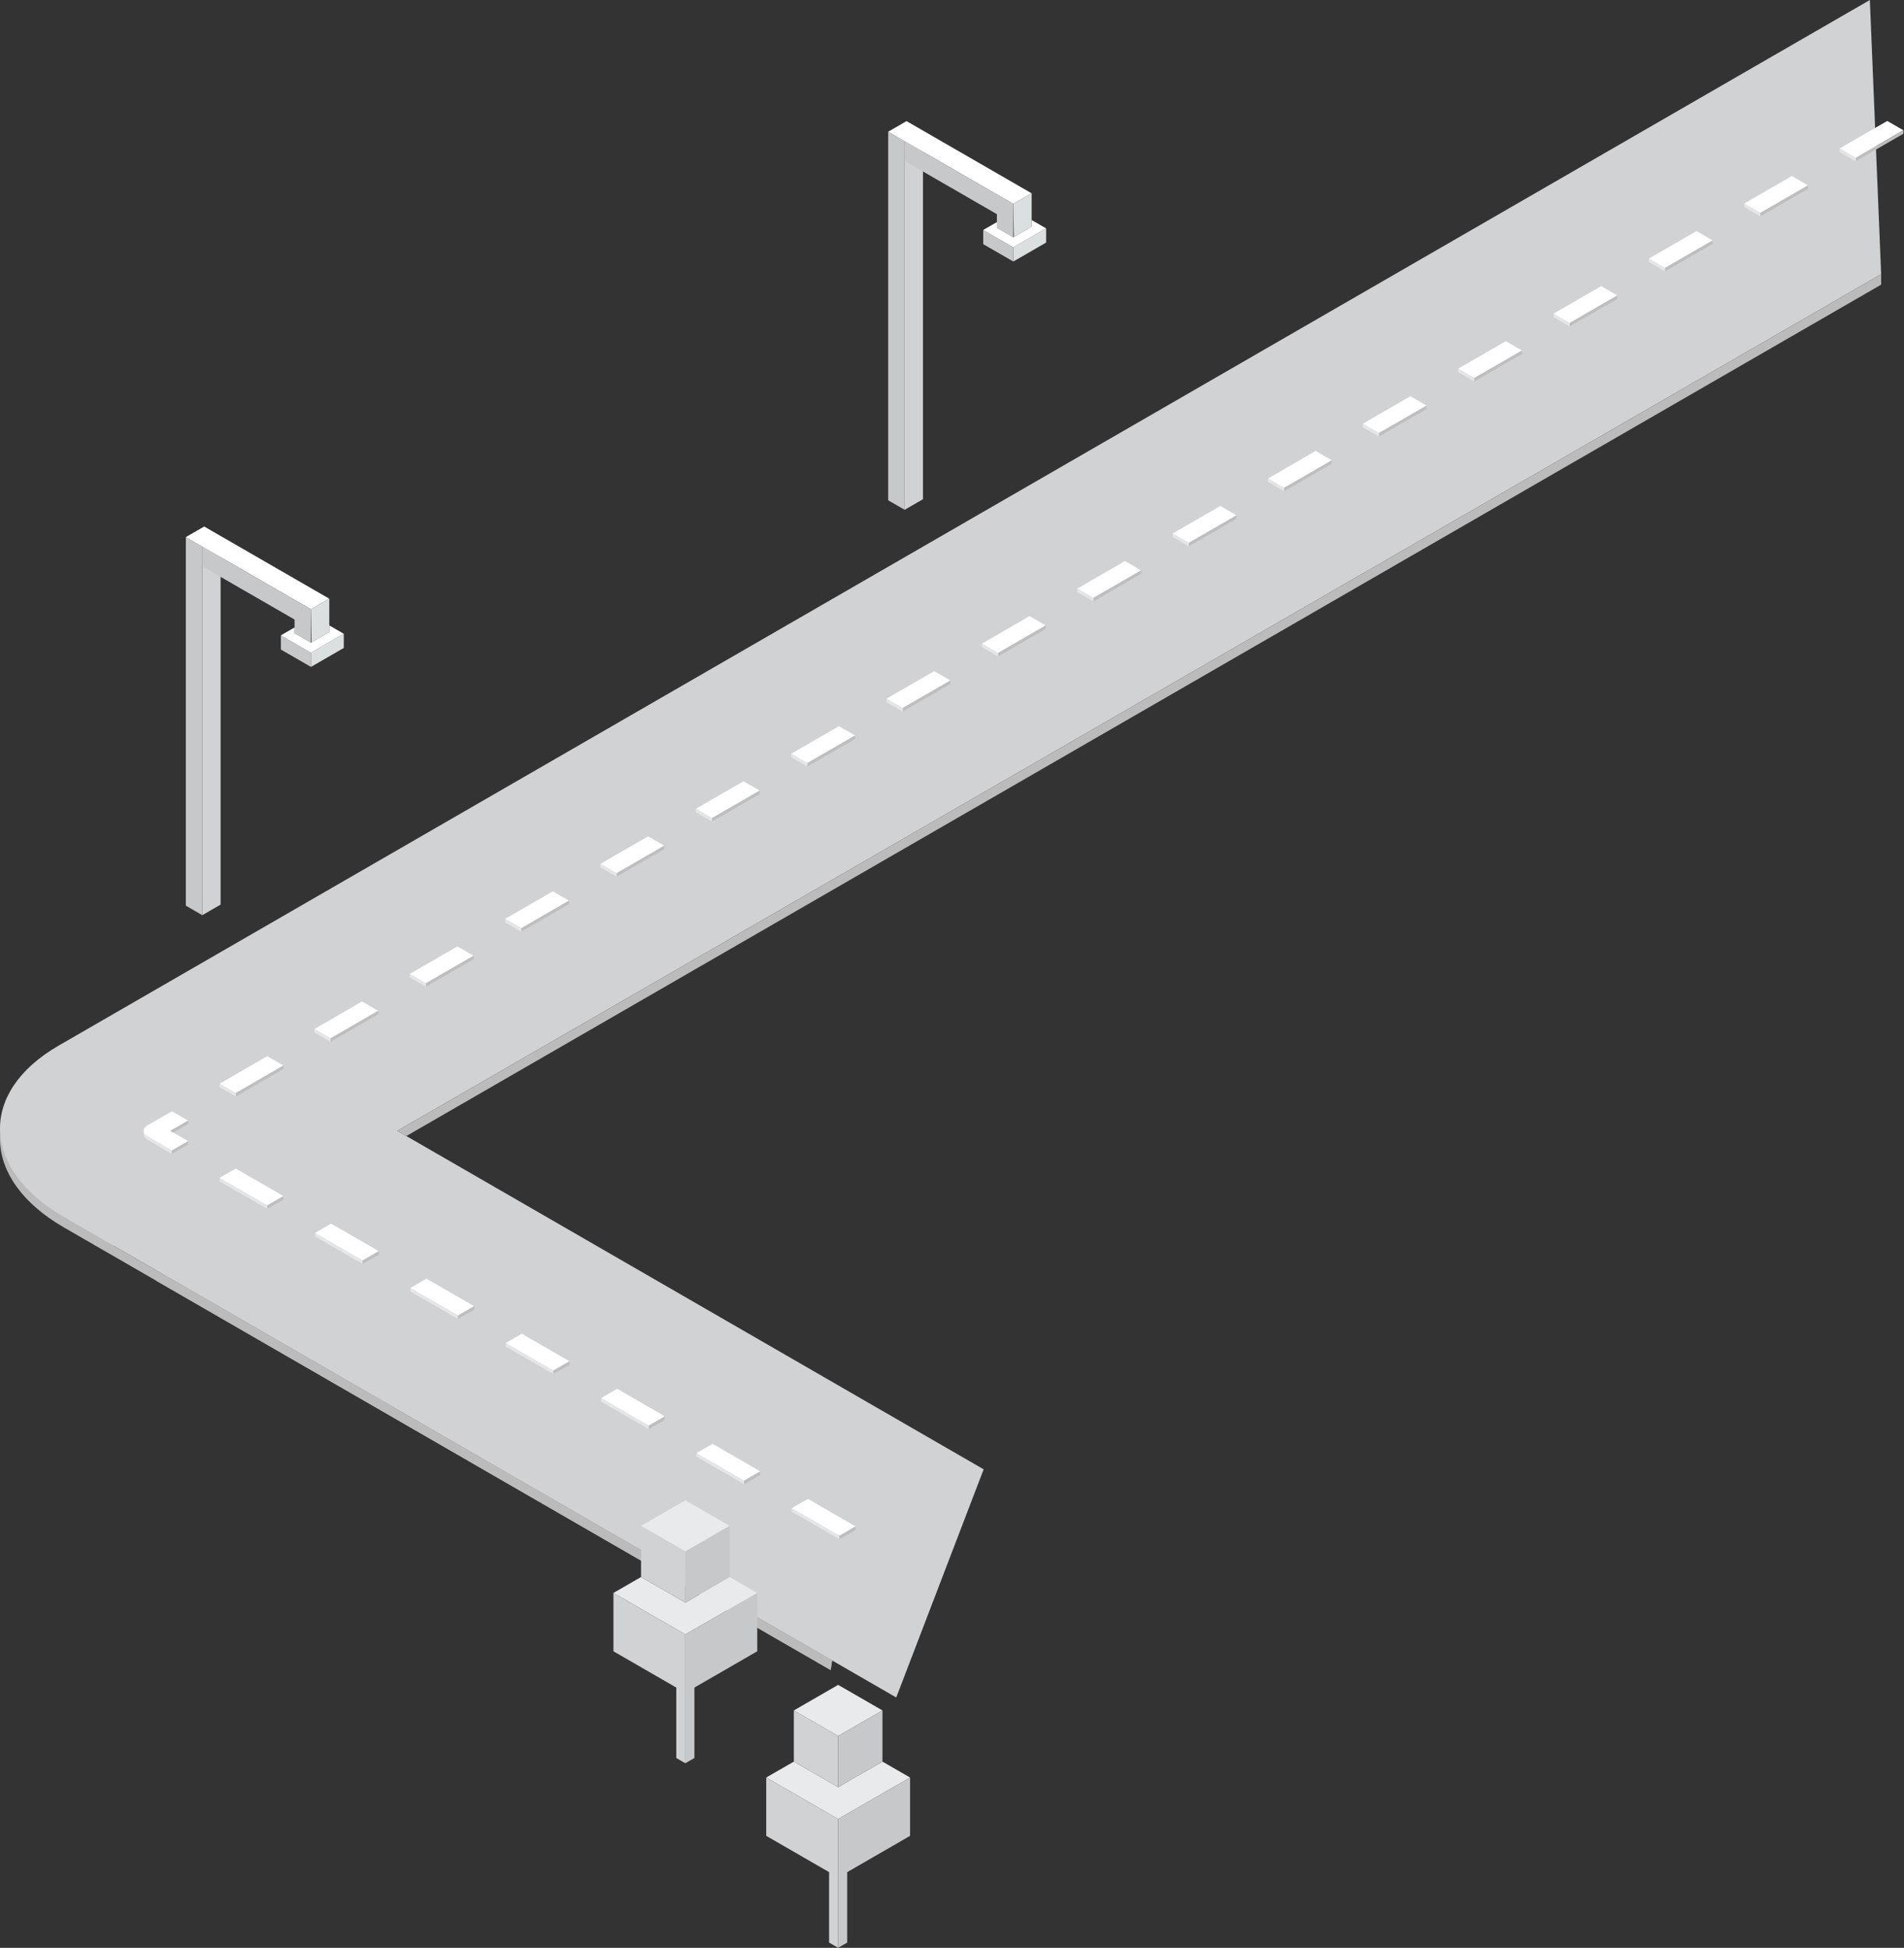 <svg width="692" height="708" viewBox="0 0 692 708" fill="none" xmlns="http://www.w3.org/2000/svg">
<rect x="0" y="0" width="692" height="708" fill="#333333" stroke="none"/>
<g clip-path="url(#clip0_481_760)">
<path fill-rule="evenodd" clip-rule="evenodd" d="M41.248 452.751L302.43 603.545L301.899 607.037L56.688 465.464L23.234 446.15C-6.966 428.714 -7.841 400.688 21.289 383.87L41.248 452.751Z" fill="#BBBBBC"/>
<path fill-rule="evenodd" clip-rule="evenodd" d="M56.035 360.009L679.59 0L683.696 99.662L144.398 411.025L357.509 534.065L325.736 617L56.688 461.665L23.234 442.35C-6.966 424.914 -7.841 396.888 21.289 380.07L56.035 360.009Z" fill="#D0D2D3"/>
<path fill-rule="evenodd" clip-rule="evenodd" d="M147.688 412.925L144.398 411.025L683.696 99.662L683.69 103.465L147.688 412.925Z" fill="#BBBBBC"/>
<path fill-rule="evenodd" clip-rule="evenodd" d="M56.688 465.463L59.977 463.563L302.43 603.544L301.899 607.036L56.688 465.463Z" fill="#BBBBBC"/>
<path fill-rule="evenodd" clip-rule="evenodd" d="M79.81 428.14L85.679 424.752L103.008 434.757L97.139 438.146L79.81 428.14Z" fill="white"/>
<path fill-rule="evenodd" clip-rule="evenodd" d="M79.81 429.396V428.14L97.139 438.145V439.401L79.81 429.396Z" fill="#E4E6E7"/>
<path fill-rule="evenodd" clip-rule="evenodd" d="M103.007 436.012V434.757L97.138 438.145V439.401L103.007 436.012Z" fill="#BEBEBF"/>
<path fill-rule="evenodd" clip-rule="evenodd" d="M114.467 448.151L120.336 444.762L137.665 454.767L131.796 458.156L114.467 448.151Z" fill="white"/>
<path fill-rule="evenodd" clip-rule="evenodd" d="M114.467 449.406V448.15L131.796 458.156V459.411L114.467 449.406Z" fill="#E4E6E7"/>
<path fill-rule="evenodd" clip-rule="evenodd" d="M137.663 456.023V454.768L131.794 458.156V459.412L137.663 456.023Z" fill="#BEBEBF"/>
<path fill-rule="evenodd" clip-rule="evenodd" d="M183.784 488.172L189.653 484.784L206.982 494.789L201.113 498.177L183.784 488.172Z" fill="white"/>
<path fill-rule="evenodd" clip-rule="evenodd" d="M183.784 489.427V488.172L201.113 498.177V499.433L183.784 489.427Z" fill="#E4E6E7"/>
<path fill-rule="evenodd" clip-rule="evenodd" d="M206.981 496.045V494.789L201.112 498.178V499.433L206.981 496.045Z" fill="#BEBEBF"/>
<path fill-rule="evenodd" clip-rule="evenodd" d="M149.125 468.161L154.994 464.772L172.323 474.778L166.454 478.166L149.125 468.161Z" fill="white"/>
<path fill-rule="evenodd" clip-rule="evenodd" d="M149.125 469.418V468.162L166.454 478.167V479.423L149.125 469.418Z" fill="#E4E6E7"/>
<path fill-rule="evenodd" clip-rule="evenodd" d="M172.324 476.034V474.778L166.455 478.167V479.422L172.324 476.034Z" fill="#BEBEBF"/>
<path fill-rule="evenodd" clip-rule="evenodd" d="M253.1 528.192L258.969 524.803L276.298 534.808L270.429 538.197L253.1 528.192Z" fill="white"/>
<path fill-rule="evenodd" clip-rule="evenodd" d="M253.1 529.447V528.191L270.429 538.197V539.452L253.1 529.447Z" fill="#E4E6E7"/>
<path fill-rule="evenodd" clip-rule="evenodd" d="M276.298 536.064V534.809L270.429 538.197V539.453L276.298 536.064Z" fill="#BEBEBF"/>
<path fill-rule="evenodd" clip-rule="evenodd" d="M218.444 508.181L224.313 504.793L241.642 514.798L235.773 518.187L218.444 508.181Z" fill="white"/>
<path fill-rule="evenodd" clip-rule="evenodd" d="M218.444 509.437V508.182L235.773 518.187V519.442L218.444 509.437Z" fill="#E4E6E7"/>
<path fill-rule="evenodd" clip-rule="evenodd" d="M241.641 516.054V514.799L235.772 518.187V519.443L241.641 516.054Z" fill="#BEBEBF"/>
<path fill-rule="evenodd" clip-rule="evenodd" d="M287.76 548.202L293.629 544.813L310.958 554.819L305.089 558.207L287.76 548.202Z" fill="white"/>
<path fill-rule="evenodd" clip-rule="evenodd" d="M287.76 549.457V548.202L305.089 558.207V559.462L287.76 549.457Z" fill="#E4E6E7"/>
<path fill-rule="evenodd" clip-rule="evenodd" d="M310.957 556.075V554.819L305.088 558.208V559.463L310.957 556.075Z" fill="#BEBEBF"/>
<path fill-rule="evenodd" clip-rule="evenodd" d="M56.033 408.892L54.32 413.423L62.479 418.134V419.389L56.034 415.668L53.66 414.298C51.738 413.188 51.738 411.372 53.66 410.262L56.033 408.892Z" fill="#E4E6E7"/>
<path fill-rule="evenodd" clip-rule="evenodd" d="M56.031 415.668L56.032 414.413L62.477 418.134V419.389L56.031 415.668Z" fill="#E4E6E7"/>
<path fill-rule="evenodd" clip-rule="evenodd" d="M68.344 416.001V414.746L62.475 418.134V419.39L68.344 416.001Z" fill="#BEBEBF"/>
<path fill-rule="evenodd" clip-rule="evenodd" d="M52.22 411.024H55.377V412.146H52.22V411.024Z" fill="#E4E6E7"/>
<path fill-rule="evenodd" clip-rule="evenodd" d="M56.035 407.636L62.48 403.914L68.348 407.303L61.904 411.024L68.349 414.745L62.48 418.133L56.035 414.412L53.661 413.042C51.739 411.932 51.739 410.116 53.661 409.006L56.035 407.636Z" fill="white"/>
<path fill-rule="evenodd" clip-rule="evenodd" d="M68.347 408.559V407.303L61.902 411.024L62.989 411.652L68.347 408.559Z" fill="#BEBEBF"/>
<path fill-rule="evenodd" clip-rule="evenodd" d="M137.461 367.402L131.592 364.014L114.263 374.019L120.132 377.407L137.461 367.402Z" fill="white"/>
<path fill-rule="evenodd" clip-rule="evenodd" d="M137.461 368.657V367.402L120.132 377.407V378.663L137.461 368.657Z" fill="#BEBEBF"/>
<path fill-rule="evenodd" clip-rule="evenodd" d="M114.263 375.275V374.019L120.132 377.408V378.663L114.263 375.275Z" fill="#E4E6E7"/>
<path fill-rule="evenodd" clip-rule="evenodd" d="M103.008 387.294L97.139 383.905L79.81 393.91L85.679 397.299L103.008 387.294Z" fill="white"/>
<path fill-rule="evenodd" clip-rule="evenodd" d="M103.008 388.549V387.293L85.679 397.299V398.554L103.008 388.549Z" fill="#BEBEBF"/>
<path fill-rule="evenodd" clip-rule="evenodd" d="M79.81 395.166V393.911L85.679 397.299V398.555L79.81 395.166Z" fill="#E4E6E7"/>
<path fill-rule="evenodd" clip-rule="evenodd" d="M172.117 347.392L166.248 344.004L148.919 354.009L154.788 357.398L172.117 347.392Z" fill="white"/>
<path fill-rule="evenodd" clip-rule="evenodd" d="M172.117 348.649V347.393L154.788 357.398V358.654L172.117 348.649Z" fill="#BEBEBF"/>
<path fill-rule="evenodd" clip-rule="evenodd" d="M148.919 355.264V354.009L154.788 357.397V358.653L148.919 355.264Z" fill="#E4E6E7"/>
<path fill-rule="evenodd" clip-rule="evenodd" d="M241.432 307.371L235.563 303.982L218.234 313.988L224.103 317.376L241.432 307.371Z" fill="white"/>
<path fill-rule="evenodd" clip-rule="evenodd" d="M241.434 308.627V307.371L224.104 317.376V318.632L241.434 308.627Z" fill="#BEBEBF"/>
<path fill-rule="evenodd" clip-rule="evenodd" d="M218.234 315.243V313.988L224.103 317.376V318.632L218.234 315.243Z" fill="#E4E6E7"/>
<path fill-rule="evenodd" clip-rule="evenodd" d="M206.775 327.381L200.906 323.992L183.577 333.997L189.446 337.386L206.775 327.381Z" fill="white"/>
<path fill-rule="evenodd" clip-rule="evenodd" d="M206.775 328.636V327.381L189.446 337.386V338.642L206.775 328.636Z" fill="#BEBEBF"/>
<path fill-rule="evenodd" clip-rule="evenodd" d="M183.577 335.253V333.998L189.446 337.386V338.642L183.577 335.253Z" fill="#E4E6E7"/>
<path fill-rule="evenodd" clip-rule="evenodd" d="M276.094 287.361L270.225 283.972L252.896 293.977L258.765 297.366L276.094 287.361Z" fill="white"/>
<path fill-rule="evenodd" clip-rule="evenodd" d="M276.094 288.616V287.36L258.765 297.366V298.621L276.094 288.616Z" fill="#BEBEBF"/>
<path fill-rule="evenodd" clip-rule="evenodd" d="M252.896 295.233V293.978L258.765 297.366V298.621L252.896 295.233Z" fill="#E4E6E7"/>
<path fill-rule="evenodd" clip-rule="evenodd" d="M310.751 267.351L304.882 263.962L287.553 273.968L293.422 277.356L310.751 267.351Z" fill="white"/>
<path fill-rule="evenodd" clip-rule="evenodd" d="M310.751 268.606V267.351L293.422 277.356V278.611L310.751 268.606Z" fill="#BEBEBF"/>
<path fill-rule="evenodd" clip-rule="evenodd" d="M287.553 275.223V273.968L293.422 277.356V278.612L287.553 275.223Z" fill="#E4E6E7"/>
<path fill-rule="evenodd" clip-rule="evenodd" d="M345.408 247.34L339.539 243.951L322.21 253.956L328.079 257.345L345.408 247.34Z" fill="white"/>
<path fill-rule="evenodd" clip-rule="evenodd" d="M345.408 248.595V247.34L328.079 257.345V258.6L345.408 248.595Z" fill="#BEBEBF"/>
<path fill-rule="evenodd" clip-rule="evenodd" d="M322.21 255.212V253.956L328.079 257.345V258.6L322.21 255.212Z" fill="#E4E6E7"/>
<path fill-rule="evenodd" clip-rule="evenodd" d="M380.064 227.33L374.195 223.942L356.866 233.947L362.735 237.336L380.064 227.33Z" fill="white"/>
<path fill-rule="evenodd" clip-rule="evenodd" d="M380.064 228.586V227.33L362.735 237.335V238.591L380.064 228.586Z" fill="#BEBEBF"/>
<path fill-rule="evenodd" clip-rule="evenodd" d="M356.866 235.202V233.947L362.735 237.335V238.591L356.866 235.202Z" fill="#E4E6E7"/>
<path fill-rule="evenodd" clip-rule="evenodd" d="M414.723 207.319L408.854 203.931L391.525 213.936L397.394 217.324L414.723 207.319Z" fill="white"/>
<path fill-rule="evenodd" clip-rule="evenodd" d="M414.724 208.575V207.319L397.395 217.324V218.58L414.724 208.575Z" fill="#BEBEBF"/>
<path fill-rule="evenodd" clip-rule="evenodd" d="M391.525 215.192V213.936L397.394 217.325V218.58L391.525 215.192Z" fill="#E4E6E7"/>
<path fill-rule="evenodd" clip-rule="evenodd" d="M449.382 187.309L443.513 183.921L426.184 193.926L432.053 197.315L449.382 187.309Z" fill="white"/>
<path fill-rule="evenodd" clip-rule="evenodd" d="M449.382 188.565V187.31L432.053 197.315V198.57L449.382 188.565Z" fill="#BEBEBF"/>
<path fill-rule="evenodd" clip-rule="evenodd" d="M426.184 195.181V193.926L432.053 197.314V198.57L426.184 195.181Z" fill="#E4E6E7"/>
<path fill-rule="evenodd" clip-rule="evenodd" d="M518.493 147.408L512.624 144.019L495.295 154.024L501.164 157.413L518.493 147.408Z" fill="white"/>
<path fill-rule="evenodd" clip-rule="evenodd" d="M518.493 148.663V147.408L501.164 157.413V158.668L518.493 148.663Z" fill="#BEBEBF"/>
<path fill-rule="evenodd" clip-rule="evenodd" d="M495.295 155.28V154.024L501.164 157.413V158.668L495.295 155.28Z" fill="#E4E6E7"/>
<path fill-rule="evenodd" clip-rule="evenodd" d="M484.041 167.299L478.172 163.91L460.843 173.915L466.712 177.304L484.041 167.299Z" fill="white"/>
<path fill-rule="evenodd" clip-rule="evenodd" d="M484.041 168.554V167.299L466.712 177.304V178.559L484.041 168.554Z" fill="#BEBEBF"/>
<path fill-rule="evenodd" clip-rule="evenodd" d="M460.843 175.171V173.916L466.712 177.304V178.56L460.843 175.171Z" fill="#E4E6E7"/>
<path fill-rule="evenodd" clip-rule="evenodd" d="M553.15 127.397L547.281 124.008L529.952 134.013L535.821 137.402L553.15 127.397Z" fill="white"/>
<path fill-rule="evenodd" clip-rule="evenodd" d="M553.151 128.652V127.396L535.822 137.402V138.657L553.151 128.652Z" fill="#BEBEBF"/>
<path fill-rule="evenodd" clip-rule="evenodd" d="M529.952 135.269V134.014L535.821 137.402V138.658L529.952 135.269Z" fill="#E4E6E7"/>
<path fill-rule="evenodd" clip-rule="evenodd" d="M622.468 87.376L616.599 83.988L599.27 93.993L605.139 97.381L622.468 87.376Z" fill="white"/>
<path fill-rule="evenodd" clip-rule="evenodd" d="M622.468 88.631V87.376L605.139 97.381V98.637L622.468 88.631Z" fill="#BEBEBF"/>
<path fill-rule="evenodd" clip-rule="evenodd" d="M599.27 95.249V93.993L605.139 97.382V98.637L599.27 95.249Z" fill="#E4E6E7"/>
<path fill-rule="evenodd" clip-rule="evenodd" d="M587.81 107.387L581.941 103.999L564.612 114.004L570.481 117.392L587.81 107.387Z" fill="white"/>
<path fill-rule="evenodd" clip-rule="evenodd" d="M587.811 108.643V107.387L570.481 117.392V118.648L587.811 108.643Z" fill="#BEBEBF"/>
<path fill-rule="evenodd" clip-rule="evenodd" d="M564.612 115.259V114.004L570.481 117.392V118.648L564.612 115.259Z" fill="#E4E6E7"/>
<path fill-rule="evenodd" clip-rule="evenodd" d="M657.125 67.366L651.256 63.977L633.927 73.983L639.796 77.371L657.125 67.366Z" fill="white"/>
<path fill-rule="evenodd" clip-rule="evenodd" d="M657.125 68.622V67.366L639.796 77.371V78.627L657.125 68.622Z" fill="#BEBEBF"/>
<path fill-rule="evenodd" clip-rule="evenodd" d="M633.927 75.238V73.983L639.796 77.371V78.627L633.927 75.238Z" fill="#E4E6E7"/>
<path fill-rule="evenodd" clip-rule="evenodd" d="M691.782 47.356L685.913 43.967L668.584 53.972L674.453 57.361L691.782 47.356Z" fill="white"/>
<path fill-rule="evenodd" clip-rule="evenodd" d="M691.782 48.611V47.355L674.453 57.36V58.616L691.782 48.611Z" fill="#BEBEBF"/>
<path fill-rule="evenodd" clip-rule="evenodd" d="M668.584 55.227V53.972L674.453 57.36V58.616L668.584 55.227Z" fill="#E4E6E7"/>
<path fill-rule="evenodd" clip-rule="evenodd" d="M73.516 332.647L80.179 328.801V202.512L73.516 198.666V332.647Z" fill="#D0D2D3"/>
<path fill-rule="evenodd" clip-rule="evenodd" d="M67.546 195.22L73.516 198.666V332.647L67.546 329.201V195.22Z" fill="#C6C8C9"/>
<path fill-rule="evenodd" clip-rule="evenodd" d="M74.209 191.374L119.675 217.619L113.012 221.465L67.546 195.22L74.209 191.374Z" fill="white"/>
<path fill-rule="evenodd" clip-rule="evenodd" d="M113.012 233.601L107.043 230.156V225.188L73.516 205.835V198.666L113.012 221.465V233.601Z" fill="#C6C8C9"/>
<path fill-rule="evenodd" clip-rule="evenodd" d="M119.675 229.755L113.245 233.467L113.012 221.465L119.675 217.619V229.755Z" fill="#DCDFDF"/>
<path fill-rule="evenodd" clip-rule="evenodd" d="M113.012 242.407L124.943 235.521V230.363L113.012 237.249V242.407Z" fill="#DCDFDF"/>
<path fill-rule="evenodd" clip-rule="evenodd" d="M102.081 236.097L113.012 242.407V237.249L102.081 230.939V236.097Z" fill="#C6C8C9"/>
<path fill-rule="evenodd" clip-rule="evenodd" d="M102.081 230.939L113.012 237.249L124.943 230.363L119.675 227.322V229.755L113.012 233.601L107.043 230.156V228.075L102.081 230.939Z" fill="white"/>
<path fill-rule="evenodd" clip-rule="evenodd" d="M328.783 185.299L335.446 181.453V55.164L328.783 51.317V185.299Z" fill="#D0D2D3"/>
<path fill-rule="evenodd" clip-rule="evenodd" d="M322.814 47.872L328.783 51.318V185.299L322.814 181.853V47.872Z" fill="#C6C8C9"/>
<path fill-rule="evenodd" clip-rule="evenodd" d="M329.477 44.026L374.943 70.27L368.28 74.117L322.814 47.872L329.477 44.026Z" fill="white"/>
<path fill-rule="evenodd" clip-rule="evenodd" d="M368.28 86.253L362.311 82.807V77.839L328.783 58.486V51.317L368.28 74.116V86.253Z" fill="#C6C8C9"/>
<path fill-rule="evenodd" clip-rule="evenodd" d="M374.943 82.407L368.512 86.119L368.28 74.117L374.943 70.27V82.407Z" fill="#DCDFDF"/>
<path fill-rule="evenodd" clip-rule="evenodd" d="M368.28 95.059L380.211 88.172V83.014L368.28 89.901V95.059Z" fill="#DCDFDF"/>
<path fill-rule="evenodd" clip-rule="evenodd" d="M357.349 88.749L368.28 95.059V89.901L357.349 83.591V88.749Z" fill="#C6C8C9"/>
<path fill-rule="evenodd" clip-rule="evenodd" d="M357.349 83.591L368.28 89.901L380.211 83.014L374.943 79.974V82.407L368.28 86.253L362.311 82.807V80.727L357.349 83.591Z" fill="white"/>
<path fill-rule="evenodd" clip-rule="evenodd" d="M232.981 573.214L222.949 579.005L249.085 594.091L275.221 579.005L265.188 573.214L249.085 582.509L232.981 573.214Z" fill="#E9EAEB"/>
<path fill-rule="evenodd" clip-rule="evenodd" d="M232.981 554.623L249.085 545.328L265.188 554.623L249.085 563.918L232.981 554.623Z" fill="#E9EAEB"/>
<path fill-rule="evenodd" clip-rule="evenodd" d="M232.981 554.623L249.085 563.918V582.509L232.981 573.214V554.623Z" fill="#D0D2D3"/>
<path fill-rule="evenodd" clip-rule="evenodd" d="M245.793 613.393L222.949 600.207V579.004L249.085 594.091V640.901L245.793 639.001V613.393Z" fill="#D0D2D3"/>
<path fill-rule="evenodd" clip-rule="evenodd" d="M275.221 600.207L252.377 613.393V639.001L249.085 640.901V594.091L275.221 579.005V600.207Z" fill="#C6C8C9"/>
<path fill-rule="evenodd" clip-rule="evenodd" d="M265.188 554.623V573.214L249.085 582.509V563.919L265.188 554.623Z" fill="#C6C8C9"/>
<path fill-rule="evenodd" clip-rule="evenodd" d="M288.519 640.299L278.487 646.09L304.622 661.176L330.758 646.09L320.726 640.299L304.622 649.594L288.519 640.299Z" fill="#E9EAEB"/>
<path fill-rule="evenodd" clip-rule="evenodd" d="M288.519 621.709L304.622 612.413L320.726 621.708L304.622 631.004L288.519 621.709Z" fill="#E9EAEB"/>
<path fill-rule="evenodd" clip-rule="evenodd" d="M288.519 621.708L304.622 631.004V649.595L288.519 640.299V621.708Z" fill="#D0D2D3"/>
<path fill-rule="evenodd" clip-rule="evenodd" d="M301.33 680.479L278.487 667.293V646.09L304.622 661.177V707.987L301.33 706.087V680.479Z" fill="#D0D2D3"/>
<path fill-rule="evenodd" clip-rule="evenodd" d="M330.758 667.293L307.914 680.479V706.086L304.622 707.987V661.176L330.758 646.09V667.293Z" fill="#C6C8C9"/>
<path fill-rule="evenodd" clip-rule="evenodd" d="M320.726 621.708V640.299L304.622 649.595V631.004L320.726 621.708Z" fill="#C6C8C9"/>
</g>
<defs>
<clipPath id="clip0_481_760">
<rect width="692" height="708" fill="white"/>
</clipPath>
</defs>
</svg>
